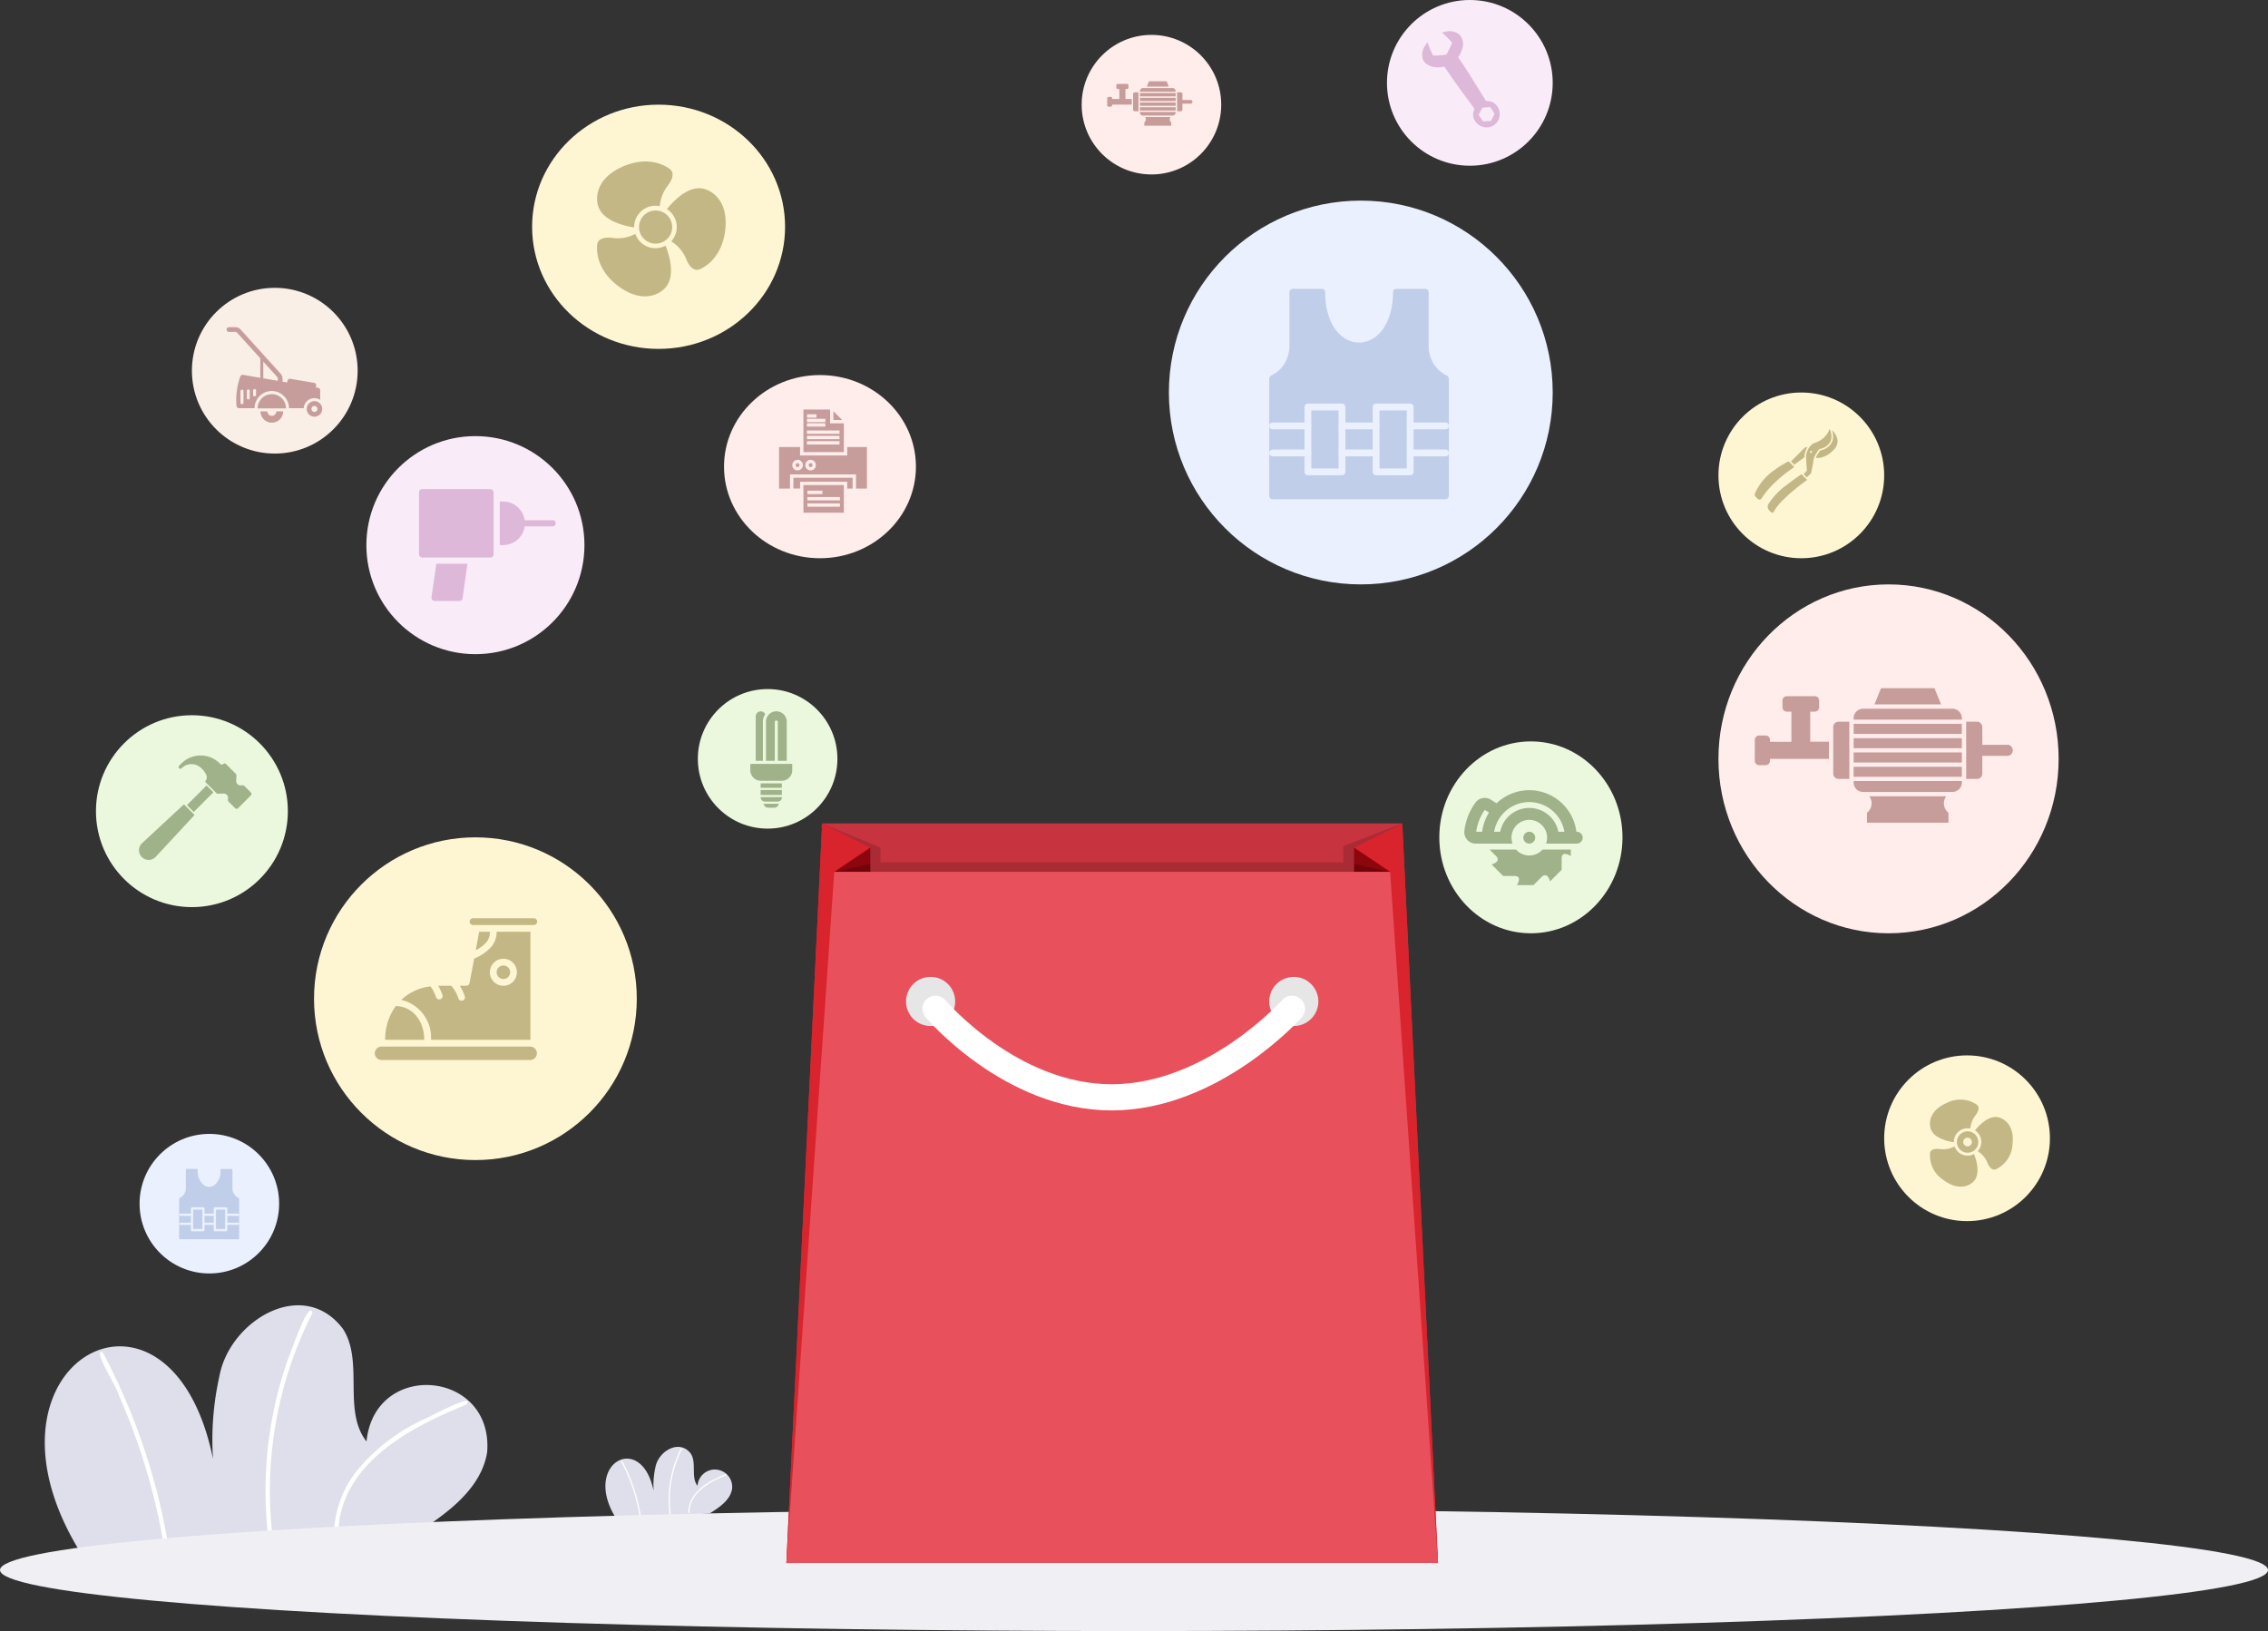 <svg xmlns="http://www.w3.org/2000/svg" xmlns:xlink="http://www.w3.org/1999/xlink" width="260" height="187" viewBox="0 0 260 187">
  <rect x="0" y="0" width="260" height="187" fill="#333333" stroke="none"/>
  <defs>
    <clipPath id="clip-path">
      <rect id="Rectangle_346" data-name="Rectangle 346" width="5.156" height="11.327" fill="none"/>
    </clipPath>
    <clipPath id="clip-path-2">
      <rect id="Rectangle_24923" data-name="Rectangle 24923" width="74.697" height="84.79" fill="none"/>
    </clipPath>
    <clipPath id="clip-path-4">
      <rect id="Rectangle_24917" data-name="Rectangle 24917" width="66.829" height="10.342" fill="none"/>
    </clipPath>
    <clipPath id="clip-path-5">
      <rect id="Rectangle_24918" data-name="Rectangle 24918" width="4.135" height="1.838" fill="none"/>
    </clipPath>
  </defs>
  <g id="Group_75543" data-name="Group 75543" transform="translate(-477 -155)">
    <g id="Group_22646" data-name="Group 22646" transform="translate(417 8)">
      <g id="undraw_options_re_9vxh" transform="matrix(0.998, -0.07, 0.07, 0.998, 64.136, 298.742)">
        <path id="Path_74967" data-name="Path 74967" d="M714.179,559.659c-13.184-23.321,12.1-35.264,15.358-10.638a33.424,33.424,0,0,1,1.4-9.409c1.6-6.228,10.315-10.741,14.476-4.437,2.2,3.906-.717,9.386,1.812,13.088,1.6-9.316,15.122-7.13,13.7,2.217-1.069,4.491-5.814,7.1-9.6,9.136Z" transform="translate(-710.399 -532.138)" fill="#dfdfeb"/>
        <path id="Path_74968" data-name="Path 74968" d="M736.536,596.177c-6.693,2.172-15.056,5.83-15.735,13.825-.019.317-.516.319-.5,0a12.192,12.192,0,0,1,3.454-7.45,21.85,21.85,0,0,1,7.59-4.957C731.9,597.468,737.584,594.778,736.536,596.177Z" transform="translate(-687.954 -583.479)" fill="#fff"/>
        <path id="Path_74969" data-name="Path 74969" d="M815.371,536.127a45.03,45.03,0,0,0-6.326,25.68c.018.319-.478.318-.5,0a45.577,45.577,0,0,1,3.68-20.645C812.544,540.581,815.094,534.452,815.371,536.127Z" transform="translate(-783.697 -535.123)" fill="#fff"/>
        <path id="Path_74970" data-name="Path 74970" d="M903.493,551.714a72.435,72.435,0,0,1,5.981,23.178c.028.318-.468.316-.5,0a72.054,72.054,0,0,0-3.969-18.079c.006-.649-2.853-5.921-1.516-5.1Z" transform="translate(-896.092 -547.862)" fill="#fff"/>
        <path id="Path_74971" data-name="Path 74971" d="M568.481,639.6c-3.774-6.676,3.465-10.095,4.4-3.045a9.568,9.568,0,0,1,.4-2.694c.459-1.783,2.953-3.075,4.144-1.27.63,1.118-.205,2.687.519,3.746a1.987,1.987,0,1,1,3.921.635c-.306,1.286-1.664,2.034-2.749,2.615Z" transform="translate(-503.636 -612.48)" fill="#dfdfeb"/>
        <path id="Path_74972" data-name="Path 74972" d="M574.881,650.054c-1.916.622-4.31,1.669-4.5,3.958-.006.091-.148.091-.142,0a3.49,3.49,0,0,1,.989-2.133,6.254,6.254,0,0,1,2.173-1.419C573.553,650.423,575.181,649.653,574.881,650.054Z" transform="translate(-497.211 -627.177)" fill="#fff"/>
        <path id="Path_74973" data-name="Path 74973" d="M597.448,632.864a12.89,12.89,0,0,0-1.811,7.351c.005.091-.137.091-.142,0a13.048,13.048,0,0,1,1.053-5.91C596.639,634.139,597.369,632.384,597.448,632.864Z" transform="translate(-524.618 -613.335)" fill="#fff"/>
        <path id="Path_74974" data-name="Path 74974" d="M622.675,637.326a20.736,20.736,0,0,1,1.712,6.635c.008.091-.134.09-.142,0a20.628,20.628,0,0,0-1.136-5.175C623.11,638.6,622.292,637.091,622.675,637.326Z" transform="translate(-556.792 -616.981)" fill="#fff"/>
      </g>
      <g id="Group_21417" data-name="Group 21417" transform="translate(2 -37)">
        <ellipse id="Ellipse_144" data-name="Ellipse 144" cx="130" cy="7" rx="130" ry="7" transform="translate(58 357)" fill="#efeff4"/>
        <path id="Path_74726" data-name="Path 74726" d="M3648.78-2470.96" transform="translate(-3376.553 2784.281)" fill="none" stroke="#707070" stroke-width="1"/>
        <path id="Path_74725" data-name="Path 74725" d="M3648.78-2470.96" transform="translate(-3567.115 2792.73)" fill="none" stroke="#707070" stroke-width="1"/>
      </g>
      <g id="Group_22546" data-name="Group 22546" transform="translate(150.151 241.406)">
        <g id="Group_22545" data-name="Group 22545" clip-path="url(#clip-path-2)">
          <g id="Group_22544" data-name="Group 22544">
            <g id="Group_22543" data-name="Group 22543" clip-path="url(#clip-path-2)">
              <path id="Path_75419" data-name="Path 75419" d="M5.814.56A2.351,2.351,0,0,1,5.869,0Z" transform="translate(-1.774 0)" fill="#aa9885"/>
              <path id="Path_75420" data-name="Path 75420" d="M70.6,0H4.1L0,84.789H74.7Z" transform="translate(0 0)" fill="#c7333e"/>
              <g id="Group_22530" data-name="Group 22530" transform="translate(3.773)" opacity="0.15">
                <g id="Group_22529" data-name="Group 22529">
                  <g id="Group_22528" data-name="Group 22528" clip-path="url(#clip-path-4)">
                    <path id="Path_75421" data-name="Path 75421" d="M5.752,0l6.686,2.774V4.462H65.5V2.608L72.259,0V10.342H5.43Z" transform="translate(-5.43 0)"/>
                  </g>
                </g>
              </g>
              <path id="Path_75422" data-name="Path 75422" d="M9.62,2.774.864,84.79H0L4.1,0Z" transform="translate(0 0)" fill="#d9232d"/>
              <path id="Path_75423" data-name="Path 75423" d="M12.028,4.733v5.488L7.893,7.508Z" transform="translate(-2.408 -1.96)" fill="#8d050d"/>
              <path id="Path_75424" data-name="Path 75424" d="M93.65,2.774l8.839,82.016h.781L99.175,0Z" transform="translate(-28.572 0)" fill="#d9232d"/>
              <path id="Path_75425" data-name="Path 75425" d="M93.65,4.733v5.488l4.135-2.714Z" transform="translate(-28.572 -1.96)" fill="#8d050d"/>
              <g id="Group_22533" data-name="Group 22533" transform="translate(65.078 4.65)" opacity="0.2">
                <g id="Group_22532" data-name="Group 22532">
                  <g id="Group_22531" data-name="Group 22531" clip-path="url(#clip-path-5)">
                    <path id="Path_75426" data-name="Path 75426" d="M93.65,9.774l4.135-.941-4.135-.9Z" transform="translate(-93.65 -7.936)"/>
                  </g>
                </g>
              </g>
              <g id="Group_22536" data-name="Group 22536" transform="translate(5.485 4.65)" opacity="0.2">
                <g id="Group_22535" data-name="Group 22535">
                  <g id="Group_22534" data-name="Group 22534" clip-path="url(#clip-path-5)">
                    <path id="Path_75427" data-name="Path 75427" d="M12.028,9.774,7.893,8.833l4.135-.9Z" transform="translate(-7.893 -7.936)"/>
                  </g>
                </g>
              </g>
              <path id="Path_75428" data-name="Path 75428" d="M69.213,9.467H5.485L0,88.709H74.7Z" transform="translate(0 -3.92)" fill="#e8505b"/>
            </g>
          </g>
        </g>
      </g>
      <path id="Path_75430" data-name="Path 75430" d="M78.063,15.292a2.815,2.815,0,1,0,2.816,2.815,2.815,2.815,0,0,0-2.816-2.815" transform="translate(130.254 243.708)" fill="#e6e6e6"/>
      <path id="Path_75432" data-name="Path 75432" d="M78.063,15.292a2.815,2.815,0,1,0,2.816,2.815,2.815,2.815,0,0,0-2.816-2.815" transform="translate(88.619 243.708)" fill="#e6e6e6"/>
      <path id="Path_75431" data-name="Path 75431" d="M13288.184-2647.349s8.577,10.159,20.2,10.157,20.663-10.157,20.663-10.157" transform="translate(-13120.939 2910)" fill="none" stroke="#fff" stroke-linecap="round" stroke-width="3"/>
      <g id="Group_22549" data-name="Group 22549" transform="translate(-13983 3530.159)">
        <circle id="Ellipse_163" data-name="Ellipse 163" cx="18.5" cy="18.5" r="18.5" transform="translate(14079 -3287.159)" fill="#fef6d3"/>
        <circle id="Ellipse_164" data-name="Ellipse 164" cx="22" cy="22" r="22" transform="translate(14177 -3360.159)" fill="#eaf0fd"/>
        <ellipse id="Ellipse_166" data-name="Ellipse 166" cx="14.5" cy="14" rx="14.5" ry="14" transform="translate(14104 -3371.159)" fill="#fef6d3"/>
        <circle id="Ellipse_167" data-name="Ellipse 167" cx="12.5" cy="12.5" r="12.5" transform="translate(14085 -3333.159)" fill="#faebf8"/>
        <ellipse id="Ellipse_168" data-name="Ellipse 168" cx="11" cy="10.5" rx="11" ry="10.5" transform="translate(14126 -3340.159)" fill="#ffedec"/>
        <circle id="Ellipse_175" data-name="Ellipse 175" cx="11" cy="11" r="11" transform="translate(14054 -3301.159)" fill="#ecf8de"/>
        <ellipse id="Ellipse_177" data-name="Ellipse 177" cx="10.5" cy="11" rx="10.5" ry="11" transform="translate(14208 -3298.159)" fill="#ecf8de"/>
        <circle id="Ellipse_169" data-name="Ellipse 169" cx="9.5" cy="9.5" r="9.5" transform="translate(14065 -3350.159)" fill="#faefe7"/>
        <circle id="Ellipse_170" data-name="Ellipse 170" cx="9.5" cy="9.5" r="9.5" transform="translate(14240 -3338.159)" fill="#fef6d3"/>
        <circle id="Ellipse_171" data-name="Ellipse 171" cx="9.5" cy="9.5" r="9.5" transform="translate(14259 -3262.159)" fill="#fef6d3"/>
        <circle id="Ellipse_172" data-name="Ellipse 172" cx="9.5" cy="9.5" r="9.5" transform="translate(14202 -3383.159)" fill="#faebf8"/>
        <circle id="Ellipse_173" data-name="Ellipse 173" cx="8" cy="8" r="8" transform="translate(14167 -3379.159)" fill="#ffedec"/>
        <circle id="Ellipse_174" data-name="Ellipse 174" cx="8" cy="8" r="8" transform="translate(14059 -3253.159)" fill="#eaf0fd"/>
        <circle id="Ellipse_176" data-name="Ellipse 176" cx="8" cy="8" r="8" transform="translate(14123 -3304.159)" fill="#ecf8de"/>
        <ellipse id="Ellipse_165" data-name="Ellipse 165" cx="19.5" cy="20" rx="19.5" ry="20" transform="translate(14240 -3316.159)" fill="#ffedec"/>
      </g>
      <path id="noun-safety-shoes-4027968" d="M151.229,96.277a.387.387,0,1,0,0,.774h6.965a.387.387,0,0,0,0-.774Zm.706,1.548-.4,2.121a3.883,3.883,0,0,0,1.237-.937,1.757,1.757,0,0,0,.389-1.183Zm2,0a2.618,2.618,0,0,1-.554,1.663,5.2,5.2,0,0,1-1.994,1.4l-.03.013-.525,2.8a.387.387,0,0,1-.383.314h-.739a5.533,5.533,0,0,1,.567,1.182.387.387,0,1,1-.729.257,3.772,3.772,0,0,0-.818-1.44l-1.371,0c-.041,0-.079.006-.12.006a5.785,5.785,0,0,1,.481,1.046.388.388,0,0,1-.732.26,4.2,4.2,0,0,0-.639-1.239,5.9,5.9,0,0,0-3.345,1.547,4.432,4.432,0,0,1,3.407,4.581h11.4V97.826Zm.774,3.094a1.549,1.549,0,1,1-1.548,1.549A1.555,1.555,0,0,1,154.711,100.92Zm0,.775a.774.774,0,1,0,.774.774A.764.764,0,0,0,154.711,101.694Zm-12.337,4.649a6.433,6.433,0,0,0-1.212,3.868h4.477c0-2.175-1.349-3.84-3.265-3.868Zm-1.6,4.643a.773.773,0,1,0,0,1.545h17.033a.773.773,0,0,0,0-1.545Z" transform="translate(-37.002 155.999)" fill="#c3b785" fill-rule="evenodd"/>
      <g id="Group_22578" data-name="Group 22578" transform="translate(-13347.059 2907.698)">
        <g id="noun-bullet-proof-jacket-1242671" transform="translate(13552.56 -2727.581)">
          <path id="Path_75540" data-name="Path 75540" d="M187.016,101.2h-9.905a.39.39,0,0,1-.39-.39V87.621c0-.088,0-.1,0-.118a.477.477,0,0,1,.069-.336.444.444,0,0,1,.247-.195c.026-.011.061-.027.119-.059a3.635,3.635,0,0,0,1.414-1.425,4.04,4.04,0,0,0,.464-2.042h0v-5.74a2.128,2.128,0,0,1,.009-.272l.1.009h0l-.1-.01a.39.39,0,0,1,.388-.353h3.309a.39.39,0,0,1,.39.39c0,.01,0,.02,0,.03.021,2.772,1.037,4.535,2.333,5.3h0l.018.012a3,3,0,0,0,3.092-.011h0l.027-.014c1.289-.775,2.295-2.543,2.308-5.316h0a.39.39,0,0,1,.39-.388H194.6a.39.39,0,0,1,.39.387,2.093,2.093,0,0,1,.006.242h0V83.44c0,.013,0,.026,0,.039a3.892,3.892,0,0,0,.711,2.4,3.651,3.651,0,0,0,1.149,1.026,1.431,1.431,0,0,0,.132.065.454.454,0,0,1,.247.19.494.494,0,0,1,.076.353c0,.008,0,.019,0,.117v13.181a.39.39,0,0,1-.39.39Z" transform="translate(-176.718 -77.082)" fill="#c1ceea"/>
          <path id="Path_75541" data-name="Path 75541" d="M181.2,338.806a.39.39,0,1,0,0-.78h-4.041a.39.39,0,1,0,0,.78Zm-4.041-3.879a.39.39,0,1,0,0,.78H181.2a.39.39,0,1,0,0-.78Zm11.86,3.879a.39.39,0,1,0,0-.78h-3.91a.39.39,0,0,0,0,.78Zm-3.91-3.879a.39.39,0,1,0,0,.78h3.91a.39.39,0,1,0,0-.78Zm11.86,3.879a.39.39,0,0,0,0-.78h-4.041a.39.39,0,1,0,0,.78Zm-4.041-3.879a.39.39,0,1,0,0,.78h4.041a.39.39,0,1,0,0-.78Z" transform="translate(-176.763 -319.604)" fill="#eaf0fd"/>
          <path id="Path_75542" data-name="Path 75542" d="M248.667,299.235h-3.13v6.653h3.13Zm-3.52-.78h3.91a.39.39,0,0,1,.39.39v7.433a.39.39,0,0,1-.39.39h-3.91a.39.39,0,0,1-.39-.39v-7.433A.39.39,0,0,1,245.147,298.455Z" transform="translate(-240.714 -285.299)" fill="#eaf0fd"/>
          <path id="Path_75543" data-name="Path 75543" d="M380.247,299.235h-3.13v6.653h3.13Zm-3.52-.78h3.91a.39.39,0,0,1,.39.39v7.433a.39.39,0,0,1-.39.39h-3.91a.39.39,0,0,1-.39-.39v-7.433A.39.39,0,0,1,376.727,298.455Z" transform="translate(-364.475 -285.299)" fill="#eaf0fd"/>
        </g>
      </g>
      <g id="Group_22584" data-name="Group 22584" transform="translate(-13472.026 3008.599)">
        <g id="noun-bullet-proof-jacket-1242671-2" data-name="noun-bullet-proof-jacket-1242671" transform="translate(13552.56 -2727.581)">
          <path id="Path_75540-2" data-name="Path 75540" d="M180.16,85.144h-3.311a.13.13,0,0,1-.13-.13V80.6c0-.029,0-.035,0-.039a.16.16,0,0,1,.023-.112.148.148,0,0,1,.083-.065c.009,0,.02-.009.04-.02a1.215,1.215,0,0,0,.473-.476,1.351,1.351,0,0,0,.155-.683h0V77.291a.711.711,0,0,1,0-.091l.032,0h0l-.033,0a.13.13,0,0,1,.13-.118h1.106a.13.13,0,0,1,.13.13s0,.007,0,.01a1.966,1.966,0,0,0,.78,1.771h0l.006,0a1,1,0,0,0,1.034,0h0l.009,0a1.978,1.978,0,0,0,.772-1.777h0a.13.13,0,0,1,.13-.13H182.7a.13.13,0,0,1,.13.13.7.7,0,0,1,0,.081h0v1.915s0,.009,0,.013a1.3,1.3,0,0,0,.238.8,1.22,1.22,0,0,0,.384.343.478.478,0,0,0,.044.022.152.152,0,0,1,.083.064.165.165,0,0,1,.025.118s0,.006,0,.039v4.406a.13.13,0,0,1-.13.13Z" transform="translate(-176.718 -77.082)" fill="#c1ceea"/>
          <path id="Path_75541-2" data-name="Path 75541" d="M178.247,336.224a.13.13,0,0,0,0-.261H176.9a.13.13,0,0,0,0,.261Zm-1.351-1.3a.13.13,0,1,0,0,.261h1.351a.13.13,0,1,0,0-.261Zm3.965,1.3a.13.13,0,0,0,0-.261h-1.307a.13.13,0,0,0,0,.261Zm-1.307-1.3a.13.13,0,1,0,0,.261h1.307a.13.13,0,1,0,0-.261Zm3.965,1.3a.13.13,0,0,0,0-.261h-1.351a.13.13,0,0,0,0,.261Zm-1.351-1.3a.13.13,0,1,0,0,.261h1.351a.13.13,0,1,0,0-.261Z" transform="translate(-176.765 -329.805)" fill="#eaf0fd"/>
          <path id="Path_75542-2" data-name="Path 75542" d="M246.064,298.716h-1.046v2.224h1.046Zm-1.177-.261h1.307a.13.13,0,0,1,.13.13v2.485a.13.13,0,0,1-.13.13h-1.307a.13.13,0,0,1-.13-.13v-2.485A.13.13,0,0,1,244.888,298.455Z" transform="translate(-243.406 -294.057)" fill="#eaf0fd"/>
          <path id="Path_75543-2" data-name="Path 75543" d="M377.644,298.716H376.6v2.224h1.046Zm-1.177-.261h1.307a.13.13,0,0,1,.13.13v2.485a.13.13,0,0,1-.13.13h-1.307a.13.13,0,0,1-.13-.13v-2.485A.13.13,0,0,1,376.468,298.455Z" transform="translate(-372.372 -294.057)" fill="#eaf0fd"/>
        </g>
      </g>
      <g id="noun-pump-4756122" transform="translate(157.262 100.327)">
        <path id="Path_75544" data-name="Path 75544" d="M293.578,164.63h10.234a1.091,1.091,0,0,1,1.088,1.088v.166H292.49v-.166A1.091,1.091,0,0,1,293.578,164.63Zm11.321,1.737v1.156H292.49v-1.156Zm0,1.639v1.155H292.49v-1.155Zm0,1.639V170.8H292.49v-1.156Zm0,1.639v1.156H292.49v-1.156Zm0,1.639v.166a1.091,1.091,0,0,1-1.088,1.088H293.578a1.091,1.091,0,0,1-1.088-1.088v-.166Z" transform="translate(-177.255 -36.706)" fill="#c79d9b" fill-rule="evenodd"/>
        <path id="Path_75545" data-name="Path 75545" d="M507.2,196.071h1.252a.6.6,0,0,0,.595-.595v-5.366a.6.6,0,0,0-.595-.595H507.2Z" transform="translate(-379.063 -60.097)" fill="#c79d9b" fill-rule="evenodd"/>
        <path id="Path_75546" data-name="Path 75546" d="M255.43,196.071h-1.252a.6.6,0,0,1-.595-.595v-5.366a.6.6,0,0,1,.595-.595h1.252Z" transform="translate(-140.686 -60.097)" fill="#c79d9b" fill-rule="evenodd"/>
        <path id="Path_75547" data-name="Path 75547" d="M112.406,147.953h-6.761v.223a.5.5,0,0,1-.494.494H104.4a.5.5,0,0,1-.494-.494v-2.412a.5.5,0,0,1,.494-.494h.753a.5.5,0,0,1,.494.494v.223H108.1v-3.452h-.53a.5.5,0,0,1-.494-.494v-.781a.5.5,0,0,1,.5-.5h3.205a.5.5,0,0,1,.5.5v.781a.5.5,0,0,1-.494.494h-.53v3.452h2.152Z" transform="translate(0 -14.273)" fill="#c79d9b" fill-rule="evenodd"/>
        <path id="Path_75548" data-name="Path 75548" d="M526.277,233.5a.642.642,0,1,0,0,1.269h2.763a.642.642,0,1,0,0-1.269Z" transform="translate(-396.3 -101.438)" fill="#c79d9b"/>
        <path id="Path_75549" data-name="Path 75549" d="M339.824,127.432l-.756-1.855H332.94l-.756,1.855Z" transform="translate(-214.563 0)" fill="#c79d9b" fill-rule="evenodd"/>
        <path id="Path_75551" data-name="Path 75551" d="M318.284,331.68a1.379,1.379,0,0,1-.259,1.895v1.137h9.342v-1.137a1.379,1.379,0,0,1-.263-1.895Z" transform="translate(-201.256 -193.719)" fill="#c79d9b" fill-rule="evenodd"/>
      </g>
      <g id="noun-pump-4756122-2" data-name="noun-pump-4756122" transform="translate(83.022 30.74)">
        <path id="Path_75544-2" data-name="Path 75544" d="M292.85,164.63h3.385a.361.361,0,0,1,.36.36v.055h-4.1v-.055A.361.361,0,0,1,292.85,164.63Zm3.744.574v.382h-4.1V165.2Zm0,.542v.382h-4.1v-.382Zm0,.542v.382h-4.1v-.382Zm0,.542v.382h-4.1v-.382Zm0,.542v.055a.361.361,0,0,1-.36.36H292.85a.361.361,0,0,1-.36-.36v-.055Z" transform="translate(-184.839 -38.277)" fill="#c79d9b" fill-rule="evenodd"/>
        <path id="Path_75545-2" data-name="Path 75545" d="M507.2,191.684h.414a.2.2,0,0,0,.2-.2v-1.775a.2.2,0,0,0-.2-.2H507.2Z" transform="translate(-395.282 -62.669)" fill="#c79d9b" fill-rule="evenodd"/>
        <path id="Path_75546-2" data-name="Path 75546" d="M254.194,191.684h-.414a.2.2,0,0,1-.2-.2v-1.775a.2.2,0,0,1,.2-.2h.414Z" transform="translate(-146.705 -62.669)" fill="#c79d9b" fill-rule="evenodd"/>
        <path id="Path_75547-2" data-name="Path 75547" d="M106.716,143.141h-2.236v.074a.164.164,0,0,1-.163.163h-.249a.164.164,0,0,1-.163-.163v-.8a.164.164,0,0,1,.163-.163h.249a.164.164,0,0,1,.163.163v.074h.813v-1.142h-.175a.164.164,0,0,1-.163-.163v-.258a.165.165,0,0,1,.164-.164h1.06a.165.165,0,0,1,.164.164v.258a.164.164,0,0,1-.163.163H106v1.142h.712Z" transform="translate(0 -14.884)" fill="#c79d9b" fill-rule="evenodd"/>
        <path id="Path_75548-2" data-name="Path 75548" d="M525.783,233.5a.212.212,0,1,0,0,.42h.914a.212.212,0,1,0,0-.42Z" transform="translate(-413.256 -105.778)" fill="#c79d9b"/>
        <path id="Path_75549-2" data-name="Path 75549" d="M334.711,126.19l-.25-.613h-2.027l-.25.613Z" transform="translate(-223.744 0)" fill="#c79d9b" fill-rule="evenodd"/>
        <path id="Path_75551-2" data-name="Path 75551" d="M318.111,331.68a.456.456,0,0,1-.086.627v.376h3.09v-.376a.456.456,0,0,1-.087-.627Z" transform="translate(-209.866 -202.007)" fill="#c79d9b" fill-rule="evenodd"/>
      </g>
      <g id="noun-drill-1704393" transform="translate(-8.626 133.079)">
        <path id="Path_75558" data-name="Path 75558" d="M117.018,70h7.838a.383.383,0,0,1,.356.356v7.125a.356.356,0,0,1-.356.356h-7.838a.383.383,0,0,1-.356-.356V70.356a.356.356,0,0,1,.356-.356Z" fill="#ddb8d8"/>
        <path id="Path_75559" data-name="Path 75559" d="M426.054,118.8h-3.206a2.494,2.494,0,0,0-2.494-2.137H420v4.987h.356a2.494,2.494,0,0,0,2.494-2.137h3.206a.356.356,0,1,0,0-.712Z" transform="translate(-294.074 -45.241)" fill="#ddb8d8"/>
        <path id="Path_75560" data-name="Path 75560" d="M163.253,353.874a.378.378,0,0,0,.086.285.371.371,0,0,0,.271.121h2.85a.363.363,0,0,0,.356-.306l.563-3.968h-3.563Z" transform="translate(-45.166 -271.456)" fill="#ddb8d8"/>
      </g>
      <g id="noun-fan-1018936" transform="translate(-33.531 82.397)">
        <path id="Path_75561" data-name="Path 75561" d="M169.164,88.238a4.534,4.534,0,0,1,.971-2.417c.67-.912.589-1.5.22-1.81-.141-.121-2.151-1.718-5.389-.329s-3.256,3.825-2.731,4.873c.732,1.461,2.953,1.964,4,2.122a2.464,2.464,0,0,1,.09-.714,2.438,2.438,0,0,1,2.838-1.725Zm1.369,4.069a4.248,4.248,0,0,1,1.7,2.087c.453,1.03,1,1.257,1.459,1.1.174-.061,2.562-1,2.977-4.5s-1.689-4.734-2.856-4.807c-1.621-.094-3.157,1.555-3.827,2.388h0a2.438,2.438,0,0,1,.479,3.713Zm-.527,5.024c.912-1.382.209-3.592-.176-4.565h0a2.436,2.436,0,0,1-3.465-1.358l-.026.022a4.267,4.267,0,0,1-2.658.439c-1.12-.112-1.584.231-1.676.71-.033.18-.411,2.722,2.417,4.833s4.941.9,5.585-.081Z" fill="#c3b785"/>
        <path id="Path_75562" data-name="Path 75562" d="M288.392,228.618a1.9,1.9,0,1,0-.9,1.145,1.9,1.9,0,0,0,.9-1.145Zm-2.037.22h0a.3.3,0,1,0,0-.007Z" transform="translate(-117.874 -137.471)" fill="#c3b785"/>
      </g>
      <g id="noun-fan-1018936-2" data-name="noun-fan-1018936" transform="translate(119.266 189.972)">
        <path id="Path_75561-2" data-name="Path 75561" d="M166.605,86.417a2.921,2.921,0,0,1,.626-1.557c.432-.587.379-.964.142-1.166a3.336,3.336,0,0,0-3.472-.212c-2.086.895-2.1,2.464-1.76,3.14.471.941,1.9,1.265,2.578,1.367a1.565,1.565,0,0,1,.754-1.375,1.571,1.571,0,0,1,1.133-.2Zm.882,2.621a2.737,2.737,0,0,1,1.1,1.345c.292.664.644.81.94.708a3.336,3.336,0,0,0,1.918-2.9c.268-2.255-1.088-3.05-1.84-3.1-1.045-.061-2.034,1-2.466,1.539h0a1.571,1.571,0,0,1,.309,2.392Zm-.34,3.237c.587-.89.134-2.314-.113-2.941h0a1.57,1.57,0,0,1-2.232-.875l-.017.014a2.749,2.749,0,0,1-1.713.283c-.722-.072-1.021.149-1.08.457a3.341,3.341,0,0,0,1.557,3.114c1.822,1.36,3.183.579,3.6-.052Z" fill="#c3b785"/>
        <path id="Path_75562-2" data-name="Path 75562" d="M287.063,227.758a1.226,1.226,0,1,0-.58.738,1.226,1.226,0,0,0,.58-.738Zm-1.312.142h0a.495.495,0,1,1,.369-.047.488.488,0,0,1-.369.047Z" transform="translate(-119.586 -139.467)" fill="#c3b785"/>
      </g>
      <g id="noun-printer-scanner-4881748" transform="translate(30.438 185.229)">
        <path id="Path_75563" data-name="Path 75563" d="M126.682,13.023v.964h-5.4v-.964H118.87v4.761h1.261v-1.62h7.557v1.62h1.262V13.023Zm-5.259,2.5a.605.605,0,1,1,.177-.428A.6.6,0,0,1,121.423,15.522Zm1.492,0a.605.605,0,1,1,.177-.428A.6.6,0,0,1,122.915,15.522Zm-1.762-.587a.222.222,0,0,1,.066.159.23.23,0,0,1-.066.159.221.221,0,0,1-.158.066.23.23,0,0,1-.159-.066.222.222,0,0,1-.066-.159.23.23,0,0,1,.066-.159.222.222,0,0,1,.159-.066A.229.229,0,0,1,121.153,14.935Zm1.492,0a.222.222,0,0,1,.066.159.23.23,0,0,1-.066.159.221.221,0,0,1-.158.066.23.23,0,0,1-.159-.066.222.222,0,0,1-.066-.159.23.23,0,0,1,.066-.159.222.222,0,0,1,.159-.066A.225.225,0,0,1,122.645,14.935Zm-2.133,1.611h6.794v1.238h-.625V17h-5.4v.782h-.77Zm5.6-6.625H125.1V8.913Zm.19.382h-1.581V8.721h-3.054v4.885H126.3Zm-4.218-1.036h1.073v.382h-1.073Zm-.01.515h2.107v.382h-2.107Zm0,.514h2.107v.382h-2.107Zm3.728,2.437h-3.728v-.382H125.8Zm0-.616h-3.728v-.382H125.8Zm0-.616h-3.728V11.12H125.8Zm-4.135,9.051H126.3V17.384h-4.635Zm.454-2.522h1.716v.382h-1.716Zm0,.726h3.728v.382h-3.728Zm0,.725h3.728v.382h-3.728Z" transform="translate(0)" fill="#c79d9b" fill-rule="evenodd"/>
      </g>
      <g id="noun-hammer-3890603" transform="translate(-22.07 187.505)">
        <path id="Path_75564" data-name="Path 75564" d="M110.833,50.355l-.765-.765a.228.228,0,0,0-.185-.067l-.189.017a.5.5,0,0,1-.547-.518l.024-.647a.209.209,0,0,0-.061-.155l-1.135-1.135a.214.214,0,0,0-.3,0,.246.246,0,0,1-.348,0l-.07-.07a3.1,3.1,0,0,0-4.378,0l-.278.278a.2.2,0,0,0,0,.284.205.205,0,0,0,.284,0,1.6,1.6,0,0,1,2.265-.011,2.346,2.346,0,0,1,.574.8.628.628,0,0,1-.13.7c-.01.01.011.08.08.149l1.218,1.219a.209.209,0,0,0,.155.061l.647-.023h.018a.5.5,0,0,1,.5.546l-.017.189a.232.232,0,0,0,.067.185l.766.766a.238.238,0,0,0,.328,0l1.473-1.474a.232.232,0,0,0,0-.328ZM103.5,51.8l.784.783,2.25-2.25-.784-.783Zm-.291-.034a.08.08,0,0,0-.057-.023.079.079,0,0,0-.054.021l-4.742,4.4a1.108,1.108,0,1,0,1.566,1.566l4.4-4.742a.079.079,0,0,0,0-.111Z" transform="translate(0 0)" fill="#9fb289"/>
      </g>
      <g id="noun-spanner-1596869" transform="translate(-12.509 254.836) rotate(-34)">
        <path id="Path_75565" data-name="Path 75565" d="M256.885,47.951a1.81,1.81,0,0,0-1.176-1.143l-.119-.048-.222-.092.059.233a11.713,11.713,0,0,1,.259,1.394,10.016,10.016,0,0,1-1.316.761,9.841,9.841,0,0,1-1.316-.761,11.814,11.814,0,0,1,.259-1.394l.059-.234-.223.093-.118.048a1.808,1.808,0,0,0-1.176,1.14c-.222.78.488,1.731,1.562,2.112-.017,1.45.039,2.931.1,4.5q.028.73.054,1.464a1.453,1.453,0,0,0-.319.232,1.351,1.351,0,0,0-.409,1.065,1.606,1.606,0,0,0,.473,1.055,1.491,1.491,0,0,0,1.055.436h0a1.49,1.49,0,0,0,1.055-.437,1.6,1.6,0,0,0,.472-1.054,1.361,1.361,0,0,0-.727-1.3q.024-.734.054-1.466c.06-1.565.117-3.046.1-4.495a2.935,2.935,0,0,0,.925-.542,1.584,1.584,0,0,0,.637-1.567Zm-1.7,8.91,0,.073q-.01.384-.017.767v.069l-.06.034-.67.384-.06.035-.06-.035-.67-.384-.06-.034V57.7q-.007-.383-.017-.768l0-.073.064-.035c.227-.127.456-.254.689-.382l.058-.032.058.032q.349.192.689.382Z" transform="translate(0)" fill="#ddb8d8"/>
      </g>
      <path id="noun-skillsaw-4239053" d="M125.249,94.691a4.083,4.083,0,0,1,4.025,3.4h-.624c-.023,0-.045,0-.067,0a3.4,3.4,0,0,0-6.667,0h-.692a4.083,4.083,0,0,1,4.025-3.4Zm5.4,3.4a5.442,5.442,0,0,0-9.15-3.264l-.644-.406a1.311,1.311,0,0,0-1.759.31,6.77,6.77,0,0,0-1.288,3.286,1.306,1.306,0,0,0,1.319,1.434h4.2a2.041,2.041,0,1,1,3.849,0h1.409v0c.022,0,.045,0,.067,0h2.041a.68.68,0,0,0,0-1.36Zm-10.8,0a5.407,5.407,0,0,1,.783-2.2l-.478-.3a5.409,5.409,0,0,0-.986,2.5Zm.842,2.041h3.037a2.041,2.041,0,0,0,3.042,0h3.241v.748c-1.1-.667-1.048.238-1.048.238v1.333l-1.333,1.333c-.333-1.19-.952-.524-.952-.524l-.952.952h-1.9c.667-1.1-.238-1.048-.238-1.048h-1.333l-1.333-1.333c1.19-.333.524-.952.524-.952Zm5.238-1.361a.68.68,0,1,1-.68-.68A.68.68,0,0,1,125.93,98.772Z" transform="translate(110.064 144.268)" fill="#9fb289" fill-rule="evenodd"/>
      <g id="noun-cutter-4062795" transform="translate(70.513 77.776)">
        <path id="Path_75566" data-name="Path 75566" d="M195.183,244.425c-.208.14-.749.51-1.374,1.025a14.772,14.772,0,0,0-1.264,1.164,8.45,8.45,0,0,0-1.115,1.412.278.278,0,0,1-.207.132.282.282,0,0,1-.232-.08l-.225-.227a.392.392,0,0,1-.092-.407,6.341,6.341,0,0,1,2.254-2.691,11.326,11.326,0,0,1,1.6-.982Z" transform="translate(0 -121.656)" fill="#c3b785"/>
        <path id="Path_75567" data-name="Path 75567" d="M245,294.087c-.227.162-.864.624-1.559,1.205a16.5,16.5,0,0,0-1.307,1.2,5.874,5.874,0,0,0-.97,1.254.185.185,0,0,1-.138.1.183.183,0,0,1-.16-.053l-.212-.212a.605.605,0,0,1-.117-.694,8.088,8.088,0,0,1,2.2-2.281c.735-.58,1.417-1.037,1.619-1.17Z" transform="translate(-48.343 -169.843)" fill="#c3b785"/>
        <path id="Path_75568" data-name="Path 75568" d="M427.534,126.07a2.746,2.746,0,0,1-1.475.85,1.445,1.445,0,0,1-.513,0,1.833,1.833,0,0,1,.213-.408l.3-.428a1.843,1.843,0,0,0,1.36-.992,1.8,1.8,0,0,0,.01-1.209c-.012-.042-.025-.082-.038-.12a1.921,1.921,0,0,1,.652,1.157,1.46,1.46,0,0,1-.5,1.152Z" transform="translate(-227.899 -5.219)" fill="#c3b785"/>
        <path id="Path_75569" data-name="Path 75569" d="M331.872,187.82a2.234,2.234,0,0,0-.372,1.2l-1.165.857-.378-.378,1.574-1.574Z" transform="translate(-135.156 -67.371)" fill="#c3b785"/>
        <path id="Path_75570" data-name="Path 75570" d="M381.786,118.717a2.742,2.742,0,0,0-.125-.335,2.22,2.22,0,0,1-.363.7,2.628,2.628,0,0,1-.639.584,3.108,3.108,0,0,1-.829.385,1.538,1.538,0,0,0-.428.362,2,2,0,0,0-.448,1.287l.1,1.445a.088.088,0,0,1-.025.068l-.347.367,0,0,.372.372.49-.49.242-1.245a2.059,2.059,0,0,1,.36-1.025l.313-.455a.09.09,0,0,1,.052-.037,1.7,1.7,0,0,0,1.27-.9,1.677,1.677,0,0,0,0-1.089Zm-2.152,2.337-.077.077a.091.091,0,0,1-.063.027.088.088,0,0,1-.063-.027.09.09,0,0,1,0-.127l.077-.077a.09.09,0,0,1,.127.127Z" transform="translate(-182.431 0)" fill="#c3b785"/>
      </g>
      <g id="noun-grass-cutter-3148656" transform="translate(7.504 175.692)">
        <path id="Path_75571" data-name="Path 75571" d="M534.17,429a.891.891,0,1,0,.891.891A.891.891,0,0,0,534.17,429Zm0,1.233a.343.343,0,1,1,.343-.343A.344.344,0,0,1,534.17,430.233Z" transform="translate(-445.625 -411.701)" fill="#c79d9b"/>
        <path id="Path_75572" data-name="Path 75572" d="M272.316,487.381a.513.513,0,0,1-.514-.514h-.785a1.3,1.3,0,1,0,2.6,0h-.783A.514.514,0,0,1,272.316,487.381Z" transform="translate(-188.659 -468.399)" fill="#c79d9b"/>
        <path id="Path_75573" data-name="Path 75573" d="M256.239,389.25a1.631,1.631,0,0,0-1.629,1.629h3.258a1.631,1.631,0,0,0-1.629-1.629Z" transform="translate(-172.583 -372.753)" fill="#c79d9b"/>
        <path id="Path_75574" data-name="Path 75574" d="M88.544,16.957a1.231,1.231,0,0,1,.661.194v-1.1a.285.285,0,0,0-.24-.281l-.255-.044.033-.193a.289.289,0,0,0-.237-.334l-2.718-.462a.289.289,0,0,0-.334.237l-.031.184-.539-.093v-.354a.815.815,0,0,0-.211-.548L80.079,9.085a.819.819,0,0,0-.606-.269h-.731a.271.271,0,1,0,0,.543h.731a.275.275,0,0,1,.2.09l2.661,2.94v2.234l-1.97-.34a.289.289,0,0,0-.32.185,7.9,7.9,0,0,0-.435,3.382.287.287,0,0,0,.286.259h1.787a1.971,1.971,0,0,1,3.942,0h1.689a1.23,1.23,0,0,1,1.228-1.151Zm-8.137.519a.174.174,0,0,1-.173.173.172.172,0,0,1-.17-.173V16.155a.17.17,0,0,1,.17-.171.172.172,0,0,1,.173.171Zm.718-.536a.167.167,0,1,1-.334,0v-.814a.167.167,0,0,1,.334,0Zm.726-.36a.171.171,0,1,1-.343,0v-.493a.171.171,0,0,1,.343,0Zm.829-1.9V12.768l1.591,1.758a.273.273,0,0,1,.071.184v.26Z" fill="#c79d9b"/>
      </g>
      <g id="noun-bulb-4510057" transform="translate(-82.444 228.729)">
        <path id="Path_75575" data-name="Path 75575" d="M228.46,305.64v.732a1.208,1.208,0,0,0,1.2,1.2h2.407a1.208,1.208,0,0,0,1.2-1.2v-.732Z" transform="translate(0 -299.787)" fill="#9fb289"/>
        <path id="Path_75576" data-name="Path 75576" d="M320.557,1.033a.173.173,0,0,1,.345,0V5.5h1.022V1.011a1.189,1.189,0,1,0-2.378,0V5.5h1.011Z" transform="translate(-89.29 0)" fill="#9fb289"/>
        <path id="Path_75577" data-name="Path 75577" d="M260.778,1.392a1.527,1.527,0,0,1,.269-.863.517.517,0,0,0-.107-.154.576.576,0,0,0-.984.409V5.875h.821Z" transform="translate(-30.876 -0.378)" fill="#9fb289"/>
        <path id="Path_75578" data-name="Path 75578" d="M288.31,418.77h2.433v.511H288.31Z" transform="translate(-58.67 -410.686)" fill="#9fb289"/>
        <path id="Path_75579" data-name="Path 75579" d="M288.31,457.27h2.433v.569H288.31Z" transform="translate(-58.67 -448.427)" fill="#9fb289"/>
        <path id="Path_75580" data-name="Path 75580" d="M288.147,498.714a.477.477,0,0,0,.473.456h1.487a.466.466,0,0,0,.185-.038.471.471,0,0,0,.288-.418v-.055h-2.445Z" transform="translate(-58.498 -488.999)" fill="#9fb289"/>
        <path id="Path_75581" data-name="Path 75581" d="M307.861,536.643h-1.532l-.081-.01.016.074a.5.5,0,0,0,.492.387h.711a.5.5,0,0,0,.487-.387l.017-.074-.076.009Z" transform="translate(-76.254 -526.224)" fill="#9fb289"/>
      </g>
    </g>
  </g>
</svg>
